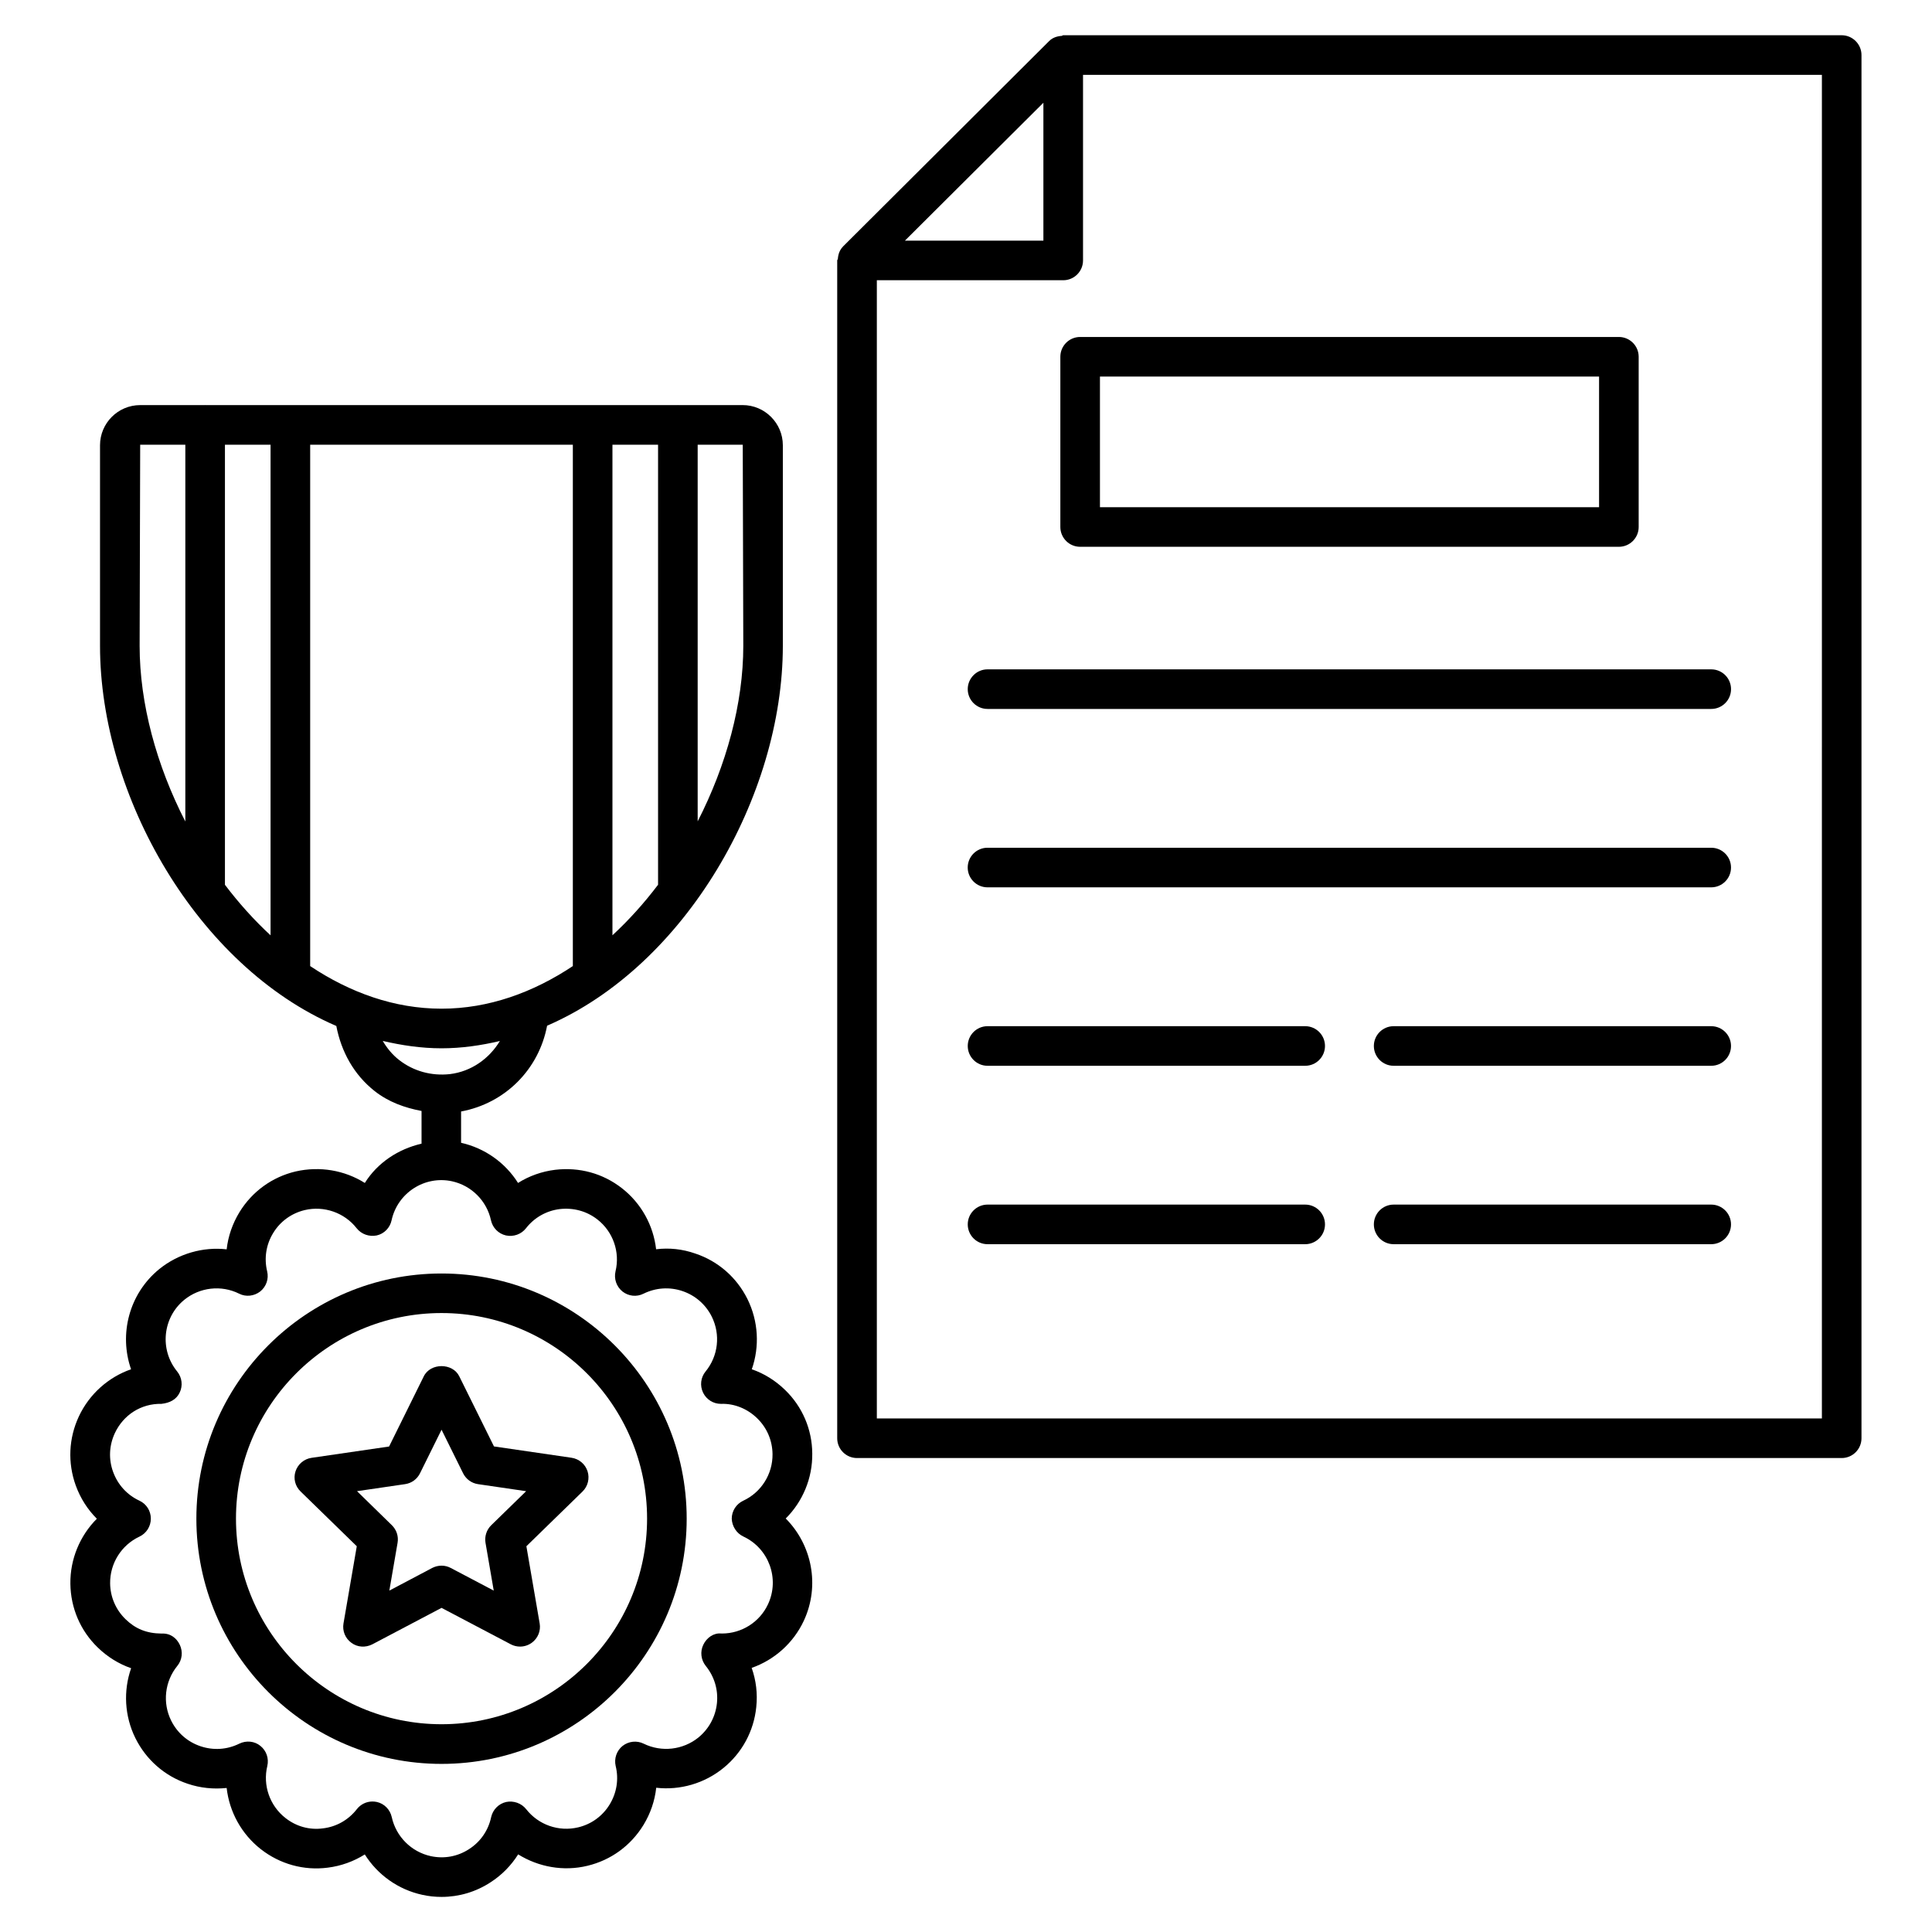 <?xml version="1.0" encoding="UTF-8"?>
<!-- Uploaded to: ICON Repo, www.iconrepo.com, Generator: ICON Repo Mixer Tools -->
<svg fill="#000000" width="800px" height="800px" version="1.1" viewBox="144 144 512 512" xmlns="http://www.w3.org/2000/svg">
 <g>
  <path d="m632.07 153.34h-206.31c-0.148 0-0.25 0.148-0.398 0.168-1.219 0.082-2.414 0.461-3.316 1.363l-54.621 54.434c-0.02 0.02-0.02 0.043-0.043 0.062-0.883 0.902-1.258 2.059-1.344 3.254-0.02 0.148-0.168 0.25-0.168 0.398v312.13c0 2.898 2.352 5.246 5.246 5.246h260.95c2.898 0 5.246-2.352 5.246-5.246v-366.56c0-2.898-2.371-5.25-5.246-5.25zm-211.56 17.887v36.547h-36.695zm206.31 348.68h-250.45v-301.64h49.395c2.898 0 5.246-2.352 5.246-5.246v-49.188h195.81z"/>
  <path d="m430.25 233.3c-2.898 0-5.246 2.352-5.246 5.246v45.113c0 2.898 2.352 5.246 5.246 5.246h142.77c2.898 0 5.246-2.352 5.246-5.246v-45.113c0-2.898-2.352-5.246-5.246-5.246zm137.52 45.113h-132.27v-34.617h132.27z"/>
  <path d="m400.46 326.63c0 2.898 2.352 5.246 5.246 5.246h191.79c2.898 0 5.246-2.352 5.246-5.246 0-2.898-2.352-5.246-5.246-5.246h-191.79c-2.875-0.004-5.246 2.348-5.246 5.246z"/>
  <path d="m597.49 368.66h-191.79c-2.898 0-5.246 2.352-5.246 5.246 0 2.898 2.352 5.246 5.246 5.246h191.79c2.898 0 5.246-2.352 5.246-5.246 0-2.894-2.348-5.246-5.246-5.246z"/>
  <path d="m489.89 415.95h-84.18c-2.898 0-5.246 2.352-5.246 5.246 0 2.898 2.352 5.246 5.246 5.246h84.18c2.898 0 5.246-2.352 5.246-5.246s-2.348-5.246-5.246-5.246z"/>
  <path d="m597.49 415.95h-84.156c-2.898 0-5.246 2.352-5.246 5.246 0 2.898 2.352 5.246 5.246 5.246h84.156c2.898 0 5.246-2.352 5.246-5.246s-2.348-5.246-5.246-5.246z"/>
  <path d="m489.89 463.23h-84.18c-2.898 0-5.246 2.352-5.246 5.246 0 2.898 2.352 5.246 5.246 5.246h84.18c2.898 0 5.246-2.352 5.246-5.246 0-2.894-2.348-5.246-5.246-5.246z"/>
  <path d="m597.49 463.23h-84.156c-2.898 0-5.246 2.352-5.246 5.246 0 2.898 2.352 5.246 5.246 5.246h84.156c2.898 0 5.246-2.352 5.246-5.246 0-2.894-2.348-5.246-5.246-5.246z"/>
  <path d="m261.01 481.49c-35.832 0-64.969 29.156-64.969 64.969 0 35.832 29.137 64.992 64.969 64.992s64.969-29.156 64.969-64.992c0-35.809-29.156-64.969-64.969-64.969zm0 119.45c-30.039 0-54.473-24.434-54.473-54.496 0-30.039 24.434-54.473 54.473-54.473 30.039 0 54.473 24.434 54.473 54.473 0 30.062-24.434 54.496-54.473 54.496z"/>
  <path d="m352.07 512.37c-2.562-2.5-5.562-4.367-8.836-5.5 2.098-6.004 1.762-12.723-1.156-18.621-2.856-5.731-7.766-10.035-13.832-12.051-3.402-1.195-6.906-1.555-10.371-1.133-0.715-6.297-3.926-12.176-9.07-16.184-5.059-3.945-11.273-5.625-17.695-4.871-3.547 0.441-6.887 1.637-9.824 3.484-3.359-5.332-8.754-9.215-15.094-10.645v-8.293c11.652-2.164 20.594-11.105 22.797-22.734 36.715-15.891 62.473-60.879 62.473-100.68v-53.145c0-5.856-4.785-10.645-10.645-10.645l-17.105 0.004c-0.02 0-0.043-0.02-0.082-0.02-0.02 0-0.043 0.02-0.062 0.02h-125.12c-0.02 0-0.043-0.02-0.082-0.02-0.02 0-0.043 0.02-0.062 0.02h-17.152c-5.879 0-10.645 4.785-10.645 10.645v53.152c0 39.844 25.82 84.891 62.621 100.74 1.301 6.801 4.66 12.93 10.16 17.254 3.672 2.898 7.977 4.43 12.426 5.269v8.668c-6.152 1.426-11.652 5.016-15.031 10.41-5.352-3.359-11.922-4.512-18.348-3.043-6.215 1.469-11.504 5.312-14.863 10.77-1.867 3.066-3.023 6.422-3.402 9.867-6.215-0.715-12.785 1.113-17.906 5.269-7.996 6.551-10.664 17.254-7.43 26.512-6.004 2.098-11.043 6.551-13.832 12.492-2.707 5.793-3 12.301-0.82 18.324 1.219 3.359 3.129 6.34 5.582 8.797-4.473 4.492-7.094 10.684-7.012 17.234 0.082 6.422 2.644 12.426 7.262 16.898 2.562 2.477 5.562 4.344 8.836 5.481-2.098 5.984-1.762 12.68 1.133 18.535 2.856 5.731 7.746 10.035 13.812 12.07 3.402 1.156 6.863 1.492 10.371 1.133 0.715 6.32 3.926 12.219 9.09 16.246 5.059 3.945 11.379 5.688 17.695 4.871 3.547-0.441 6.887-1.66 9.824-3.504 3.379 5.375 8.836 9.32 15.262 10.707 1.699 0.379 3.402 0.547 5.082 0.547 4.578 0 9.047-1.301 12.973-3.863 3-1.93 5.481-4.473 7.328-7.41 5.375 3.336 11.988 4.578 18.367 3.023 6.215-1.492 11.484-5.332 14.84-10.812 1.867-3.066 3-6.402 3.379-9.867 6.277 0.715 12.742-1.113 17.801-5.227 4.953-4.031 8.062-9.762 8.711-16.145 0.379-3.57-0.043-7.094-1.219-10.391 5.984-2.098 11.02-6.527 13.812-12.469 4.367-9.363 2.141-20.172-4.785-27.121 4.492-4.473 7.117-10.664 7.031-17.215-0.031-6.363-2.59-12.387-7.188-16.84zm-125.87-112.35v-138.17h69.609v138.17c-10.516 6.992-22.293 11.293-34.805 11.293s-24.289-4.281-34.805-11.293zm80.105-8.164v-130h12.09v116.61c-3.672 4.848-7.727 9.363-12.09 13.395zm34.676-76.707c0 15.281-4.473 31.656-12.09 46.52v-99.816h11.945zm-159.83-53.297h11.965v99.859c-7.641-14.863-12.113-31.258-12.113-46.562zm22.461 116.63v-116.63h12.09v130.02c-4.363-4.031-8.414-8.543-12.09-13.395zm41.816 41.375c5.059 1.176 10.223 1.953 15.574 1.953 5.312 0 10.453-0.754 15.473-1.93-2.832 4.68-7.559 8.082-13.266 8.773-4.848 0.523-9.613-0.754-13.457-3.758-1.785-1.387-3.191-3.129-4.324-5.039zm95.598 131.35c6.738 3.148 9.656 11.188 6.508 17.926-2.203 4.746-6.992 7.766-12.219 7.766h-0.148c-2.035-0.23-3.906 1.133-4.785 2.981-0.883 1.828-0.629 4.008 0.652 5.606 2.266 2.793 3.336 6.297 2.961 9.887-0.379 3.59-2.121 6.801-4.914 9.09-4.094 3.297-9.762 3.945-14.484 1.637-1.805-0.902-4.008-0.672-5.606 0.586-1.594 1.281-2.289 3.359-1.828 5.332 0.859 3.504 0.273 7.117-1.594 10.18-1.867 3.066-4.828 5.227-8.332 6.066-5.164 1.238-10.539-0.652-13.793-4.809-1.258-1.594-3.336-2.309-5.312-1.91-1.996 0.461-3.527 2.035-3.969 4.008-0.754 3.527-2.832 6.551-5.856 8.48-3.023 1.973-6.59 2.625-10.141 1.867-5.164-1.133-9.215-5.184-10.348-10.348-0.441-1.996-1.973-3.57-3.945-4.008-0.398-0.082-0.777-0.125-1.176-0.125-1.594 0-3.129 0.734-4.137 2.035-2.203 2.832-5.394 4.66-8.965 5.082-3.59 0.484-7.094-0.504-9.93-2.731-4.176-3.254-6.066-8.668-4.828-13.793 0.461-1.996-0.23-4.051-1.828-5.332-1.555-1.281-3.758-1.492-5.606-0.586-3.234 1.594-6.863 1.828-10.285 0.672s-6.172-3.57-7.766-6.801c-2.332-4.703-1.699-10.391 1.637-14.484 1.301-1.574 1.531-3.758 0.652-5.606-0.883-1.828-2.539-3.086-4.809-2.961-4.074-0.043-6.992-1.301-9.574-3.82-2.582-2.519-4.031-5.879-4.074-9.488-0.062-5.289 2.981-10.141 7.766-12.387 1.848-0.859 3.023-2.731 3.023-4.766 0-2.059-1.176-3.906-3.043-4.766-3.254-1.512-5.711-4.219-6.949-7.598-1.238-3.379-1.07-7.031 0.461-10.309 2.246-4.785 6.906-7.852 12.363-7.746 2.203-0.25 3.926-1.133 4.809-2.981 0.883-1.828 0.629-4.008-0.672-5.606-4.703-5.75-3.863-14.273 1.891-18.977 4.094-3.336 9.805-3.988 14.527-1.637 1.805 0.922 3.988 0.672 5.606-0.586 1.594-1.281 2.309-3.336 1.828-5.332-0.84-3.504-0.273-7.117 1.617-10.18 1.867-3.066 4.848-5.207 8.332-6.047 5.102-1.219 10.539 0.672 13.77 4.809 1.258 1.594 3.316 2.309 5.312 1.91 1.996-0.441 3.527-2.035 3.945-4.008 1.574-7.262 8.754-11.922 16.016-10.348 5.164 1.133 9.215 5.184 10.328 10.348 0.441 1.996 1.973 3.547 3.969 4.008 1.996 0.418 4.051-0.293 5.312-1.91 2.203-2.832 5.394-4.641 8.965-5.082 3.59-0.398 7.094 0.523 9.949 2.75 4.156 3.234 6.047 8.629 4.809 13.75-0.461 1.996 0.25 4.051 1.828 5.332 1.617 1.281 3.777 1.512 5.606 0.586 3.254-1.594 6.887-1.828 10.285-0.691 3.422 1.156 6.172 3.547 7.789 6.781 2.352 4.746 1.723 10.434-1.637 14.527-1.301 1.574-1.555 3.758-0.672 5.606 0.883 1.828 2.707 2.981 4.723 2.981h0.062c3.504-0.125 6.992 1.301 9.574 3.84 2.582 2.519 4.008 5.879 4.051 9.488 0.062 5.269-2.981 10.117-7.766 12.344-1.848 0.859-3.043 2.707-3.043 4.766 0.082 2.004 1.258 3.871 3.106 4.731z"/>
  <path d="m295.46 530.32-20.551-3-9.195-18.578c-1.762-3.609-7.641-3.609-9.406 0l-9.195 18.598-20.551 3c-1.973 0.293-3.609 1.66-4.242 3.57-0.625 1.91-0.102 3.945 1.348 5.356l14.883 14.504-3.523 20.469c-0.336 1.973 0.461 3.945 2.098 5.121 1.617 1.219 3.758 1.301 5.519 0.418l18.367-9.676 18.391 9.676c0.777 0.398 1.594 0.586 2.434 0.586 1.09 0 2.184-0.355 3.086-1.008 1.617-1.176 2.434-3.148 2.098-5.121l-3.523-20.465 14.883-14.504c1.426-1.387 1.93-3.484 1.324-5.375-0.629-1.91-2.269-3.277-4.242-3.57zm-21.285 17.887c-1.238 1.219-1.785 2.938-1.512 4.641l2.184 12.68-11.398-6.004c-0.758-0.402-1.594-0.609-2.434-0.609-0.84 0-1.68 0.211-2.434 0.586l-11.402 6.023 2.184-12.68c0.293-1.699-0.273-3.422-1.512-4.641l-9.238-9.027 12.762-1.867c1.684-0.25 3.152-1.297 3.93-2.871l5.711-11.547 5.711 11.547c0.777 1.555 2.246 2.625 3.945 2.875l12.762 1.867z"/>
 </g>
</svg>